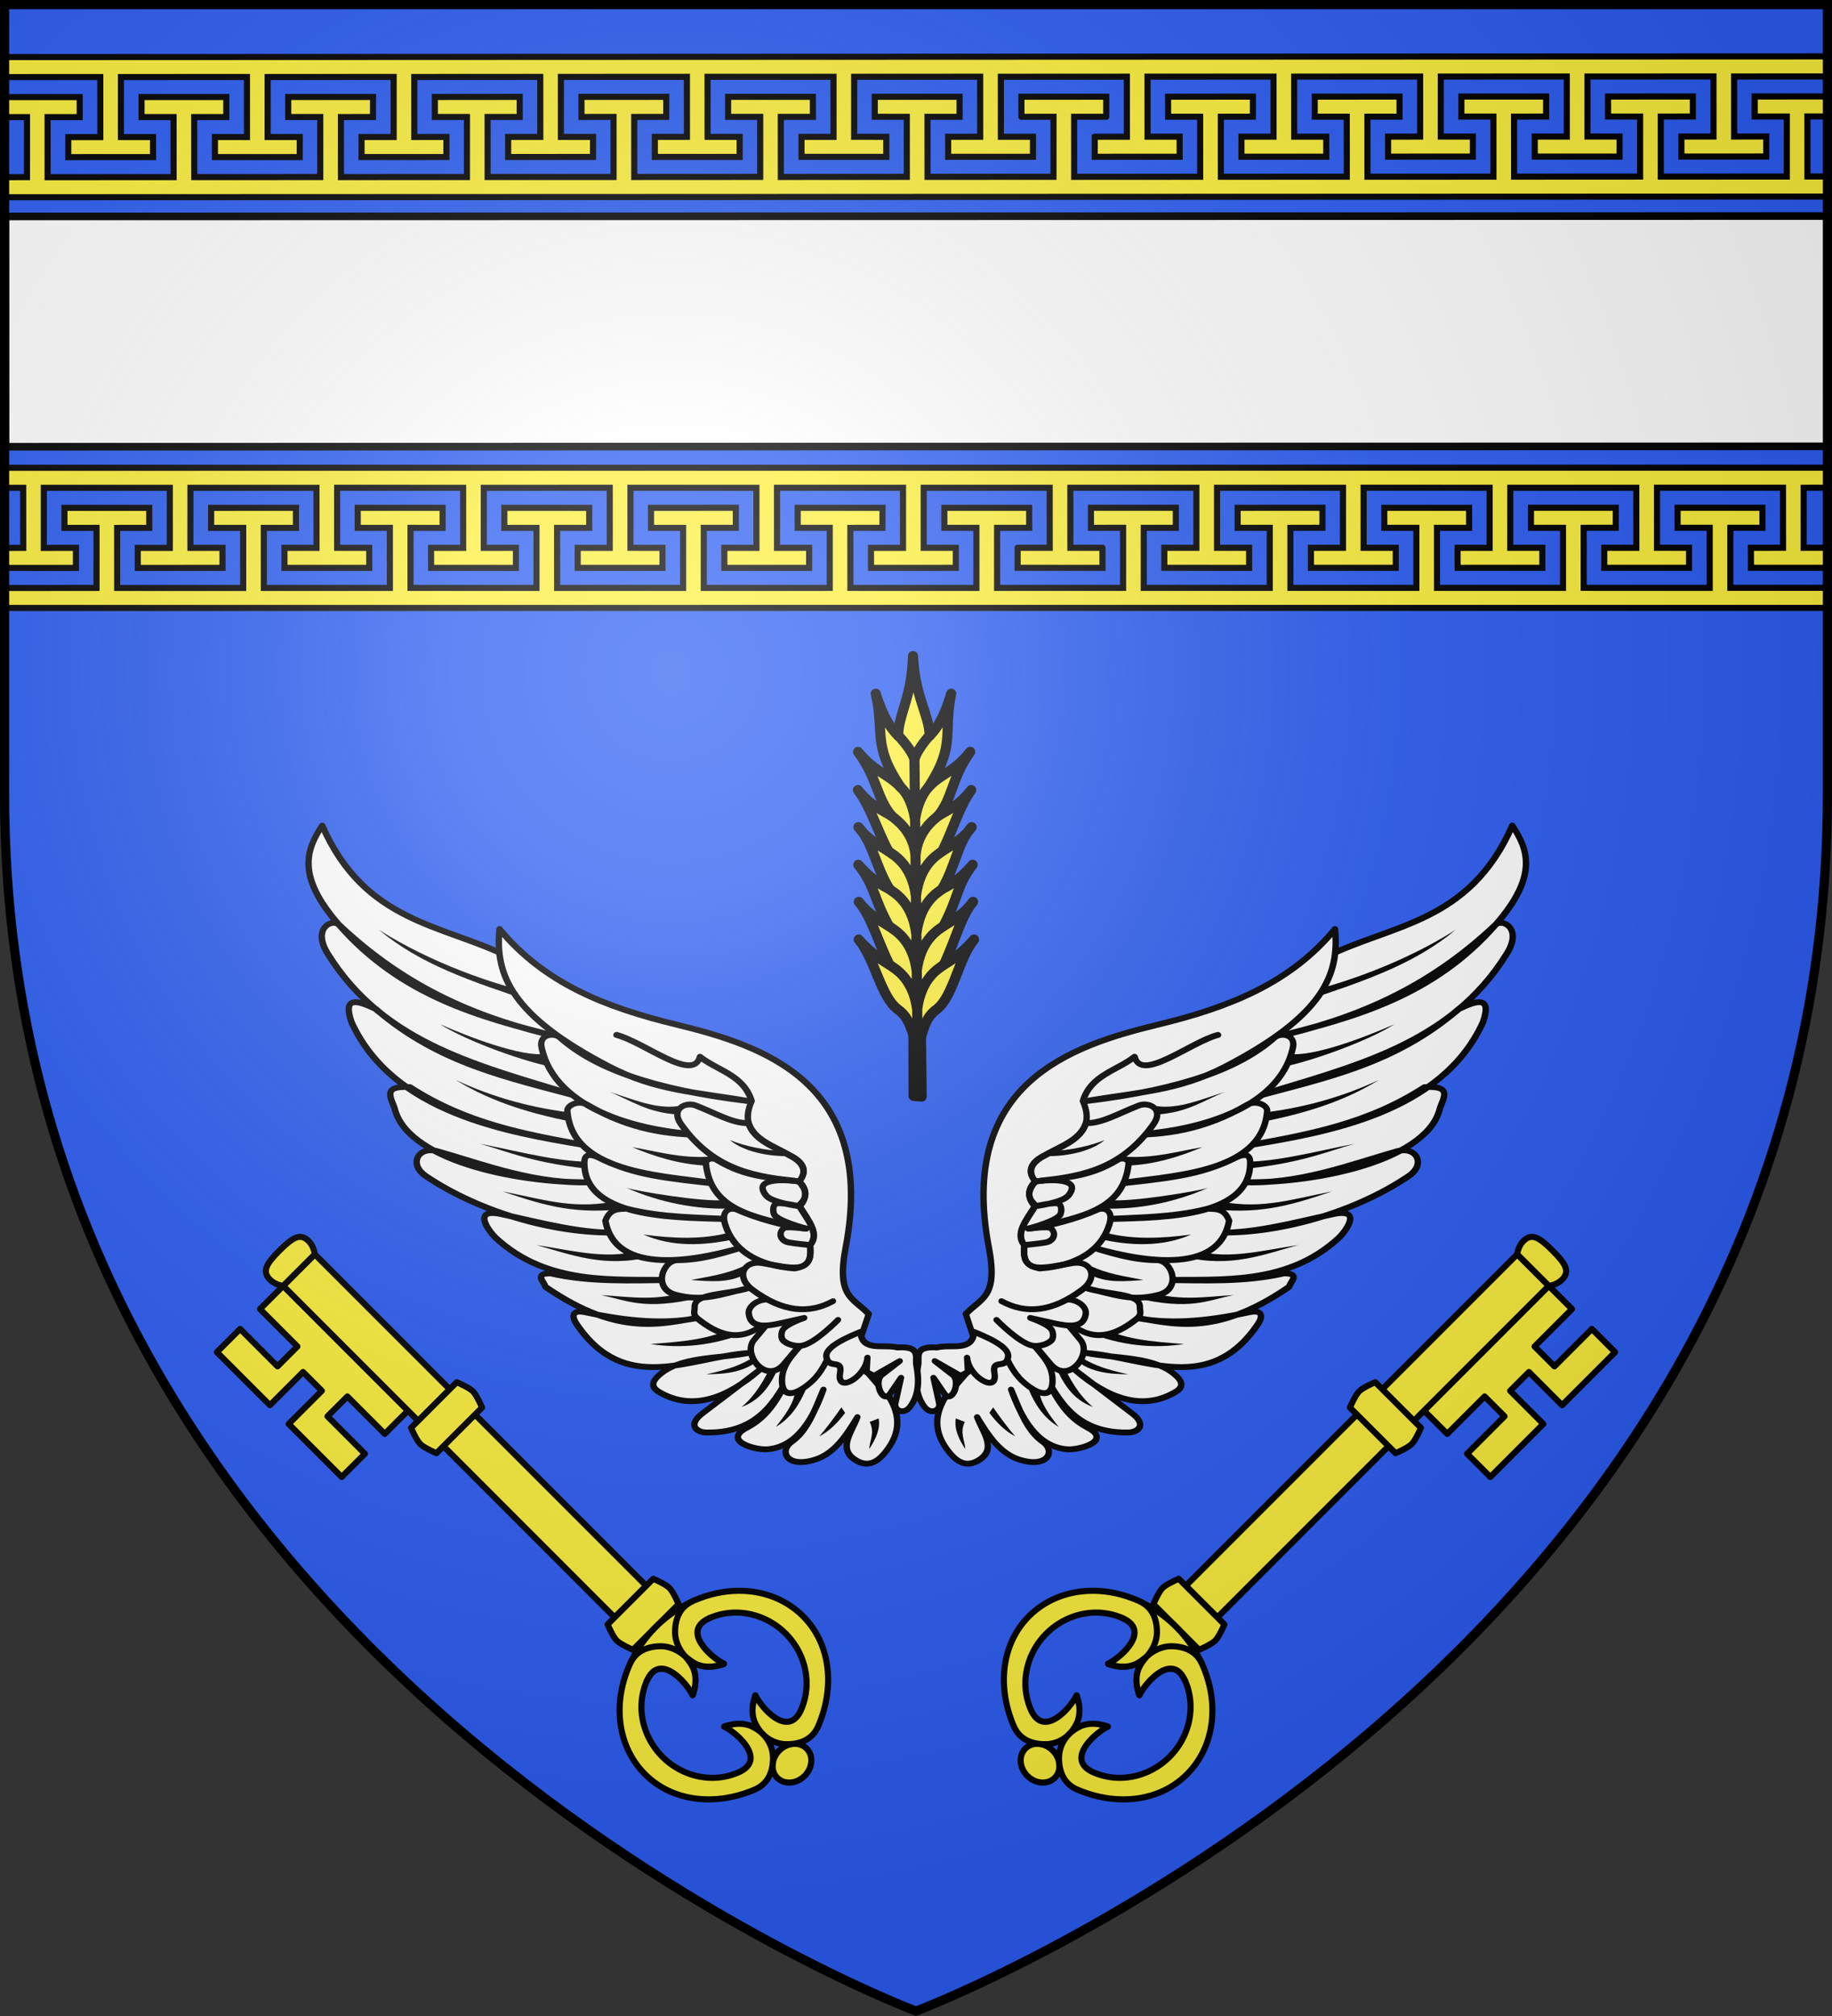 <svg height="660" viewBox="-300 -300 600 660" width="600" xmlns="http://www.w3.org/2000/svg" xmlns:xlink="http://www.w3.org/1999/xlink"><rect x="-300" y="-300" width="600" height="660" fill="#333333" stroke="none"/><radialGradient id="c" cx="-80" cy="-80" gradientTransform="matrix(1 0 0 1 0 -.05)" gradientUnits="userSpaceOnUse" r="405"><stop offset="0" stop-color="#fff" stop-opacity=".31"/><stop offset=".19" stop-color="#fff" stop-opacity=".25"/><stop offset=".6" stop-color="#6b6b6b" stop-opacity=".125"/><stop offset="1" stop-opacity=".125"/></radialGradient><path d="M-298.5-298.5h597v258.543C298.5 246.291 0 358.5 0 358.5S-298.5 246.291-298.5-39.957z" fill="#2b5df2"/><g id="b" fill="#fcef3c" stroke="#000" stroke-linecap="round" stroke-linejoin="round" stroke-width="2.326"><path d="m567.91 68.542-20.186 20.186-12.622-12.622-7.146 7.146 12.622 12.622-20.186 20.186-8.84-8.84 14.246-14.246-7.564-7.564-14.246 14.246-8.84-8.84L542.667 43.3l8.84 8.84-14.246 14.246 7.564 7.563 14.246-14.246z" transform="matrix(-.86 0 0 .86 259.446 83.724)"/><path d="M530.638 31.27 542.666 43.3 416.448 169.517 404.42 157.49z" transform="matrix(-.86 0 0 .86 259.446 83.724)"/><path d="M544.077 29.86c-5.042-5.042-7.942-6.75-11.063-3.638-2.129 2.123-2.376 5.049-2.376 5.049l6.014 6.014 6.014 6.014s2.926-.247 5.049-2.376c3.111-3.12 1.404-6.02-3.638-11.063zM401.747 154.816l17.373 17.374s-1.974 4.648-3.49 6.163c-1.514 1.514-6.162 3.49-6.162 3.49l-17.373-17.375s1.975-4.647 3.49-6.162c1.514-1.515 6.162-3.49 6.162-3.49zM353.747 220.19c3.085 3.086 3.426 7.748.76 10.413-2.665 2.665-7.327 2.325-10.412-.76-3.086-3.086-3.426-7.748-.761-10.413 2.665-2.666 7.327-2.325 10.413.76z" transform="matrix(-.86 0 0 .86 259.446 83.724)"/><path d="M400.782 173.155a48.306 48.306 0 0 0-12.615-9.087c-.49-.288-.997-.568-1.576-.788-14.634-6.61-31.228-4.87-41.878 5.78-10.65 10.649-12.137 27.17-5.779 41.877 2.342 5.417 7.419 6.887 12.003 6.852 3.395-.025 6.339-1.326 8.592-3.38 1.351-1.234 2.448-2.749 3.264-4.393 1.4-2.753 1.467-6.234.442-9.628-.154-.324-.15-.912-.388-1.223-2.392 4.943-12.663 16.617-17.486 5.345-4.32-10.095-1.43-21.453 5.96-28.843 7.39-7.391 18.754-10.282 28.843-5.96 11.27 4.828-.402 15.094-5.345 17.486.31.238.899.234 1.223.388 3.394 1.025 6.875.957 9.628-.442 1.644-.816 3.16-1.913 4.392-3.264-1.303 1.189-1.743 1.572-3.264 4.392-1.4 2.753-1.467 6.234-.442 9.628.154.324.15.912.388 1.223 2.392-4.943 12.66-16.616 17.486-5.345 4.316 10.08 1.404 21.426-5.987 28.816-7.39 7.39-18.73 10.301-28.816 5.987-11.272-4.821.402-15.094 5.345-17.486-.31-.238-.9-.234-1.223-.388-3.394-1.025-6.875-.957-9.628.442-1.644.816-3.16 1.913-4.392 3.264-2.055 2.253-3.356 5.197-3.381 8.592-.035 4.584 1.435 9.661 6.852 12.003 14.707 6.358 31.228 4.87 41.878-5.78 10.65-10.65 12.389-27.243 5.779-41.877a10.441 10.441 0 0 0-.933-1.86 48.337 48.337 0 0 0-8.942-12.33z" transform="matrix(-.86 0 0 .86 259.446 83.724)"/><path d="M410.657 187.346c-.586-1.354-1.337-2.474-2.214-3.373-2.63-2.697-6.35-3.505-9.79-3.48-3.394.026-6.755 1.744-9.008 3.8-.917 1.023-2.235 2.74-2.847 3.974-1.4 2.753-1.467 6.234-.442 9.628.154.324.15.912.388 1.223 2.392-4.943 12.665-16.617 17.486-5.345M386.591 163.28c1.354.586 2.474 1.337 3.373 2.213 2.697 2.631 3.505 6.352 3.48 9.79-.026 3.395-1.744 6.756-3.8 9.01-1.023.916-2.741 2.234-3.974 2.846-2.753 1.4-6.234 1.467-9.628.442-.324-.154-.912-.15-1.223-.388 4.943-2.392 16.617-12.665 5.345-17.486M476.587 79.976l17.374 17.374s-1.975 4.648-3.49 6.162-6.162 3.49-6.162 3.49l-17.374-17.374s1.975-4.647 3.49-6.162 6.162-3.49 6.162-3.49z" transform="matrix(-.86 0 0 .86 259.446 83.724)"/></g><g stroke="#000" stroke-width="1.581"><path d="m-8.3-207.701-680.946-653.574-7.172 7.47 35.489 34.075-21.532 22.437-11.968-11.5-7.187 7.47 31.686 30.406 7.19-7.467-11.999-11.534 21.53-22.404 47.095 45.188-21.531 22.437-11.968-11.5-7.189 7.502 31.654 30.405.015-.016.015.015 7.19-7.471-.029-.028-11.97-11.501 21.53-22.404 47.097 45.185-21.531 22.437-11.966-11.497-.033-.032-7.19 7.47.013.014-.015.015 31.687 30.406.031.03 7.189-7.502-12.003-11.498 21.518-22.42 47.078 45.171-21.514 22.42-11.952-11.485-.017.018-.05-.047-7.186 7.5 31.72 30.407 7.191-7.469-12.001-11.531 21.53-22.404 47.095 45.183-21.516 22.422-11.987-11.484-.015.016-.014-.013-7.19 7.466 31.686 30.44 7.188-7.503-11.97-11.501 21.531-22.437 47.065 45.188-21.53 22.437-11.969-11.5-7.188 7.47 31.685 30.434 7.19-7.502-12-11.53 21.532-22.401 47.093 45.185-21.529 22.435-11.968-11.499-7.189 7.502 31.687 30.406 7.19-7.467-.034-.032-11.952-11.484 21.516-22.422 47.094 45.186-21.532 22.437-11.968-11.5-.03-.03-.003-.001-7.187 7.469.015.015-.015.015 31.722 30.44 7.185-7.501-11.984-11.515 21.514-22.423 47.096 45.187-21.534 22.44-11.968-11.5-.013.014-.017-.017-7.188 7.469 15.844 15.22 15.843 15.22 7.185-7.501-11.968-11.5 21.518-22.423 15.999 15.33 31.079 29.84-21.519 22.424-11.983-11.484-7.19 7.467.036.034 31.655 30.372 7.186-7.467-12-11.534 21.535-22.404 47.09 45.184-21.533 22.439-11.968-11.5-7.184 7.503 31.654 30.404.017-.018.018.017 7.17-7.481-11.987-11.517 21.537-22.406 47.093 45.185-21.533 22.44-11.984-11.515-7.203 7.467 31.703 30.439 7.202-7.485-12-11.5 21.516-22.422 34.89 33.473zm-14.362 14.96-27.206-26.084-7.19 7.466 11.999 11.53-21.53 22.408-47.094-45.19 21.517-22.421 12 11.483 7.187-7.482-31.69-30.406-7.172 7.484 11.97 11.502-21.528 22.406-47.095-45.188 21.5-22.436 11.999 11.498 7.188-7.468-31.656-30.407-7.188 7.469 11.968 11.499-21.531 22.437-47.091-45.183 21.529-22.44 12.003 11.53 7.187-7.5-31.687-30.406-.002.002-.002-.002-7.185 7.466 11.968 11.504-21.516 22.422-47.065-45.163 21.516-22.421 11.986 11.486 7.205-7.483-31.718-30.405-7.174 7.482 11.97 11.501-21.516 22.422-47.097-45.19 21.531-22.437 11.968 11.5.035-.001 7.185-7.467-.03-.03-31.658-30.378-.03-.028-7.156 7.499.001.03 11.97 11.471-21.533 22.407-47.077-45.175 21.514-22.42 11.998 11.499 7.19-7.471-31.687-30.437-7.19 7.467 11.97 11.501-21.53 22.437-47.094-45.185 21.531-22.437 12 11.529 7.182-7.5-31.685-30.404-7.185 7.467 11.999 11.53-21.535 22.408-47.077-45.171 21.514-22.424 11.985 11.469 7.202-7.467-31.686-30.407-.013.014-.018-.017-7.152 7.473.016.015-.017.017 11.969 11.467-21.533 22.44-47.06-45.185 21.515-22.421 11.953 11.484.015-.015.047.044 7.184-7.501-31.715-30.404-7.192 7.465 12.002 11.531-21.535 22.409-47.093-45.19 21.516-22.422 12 11.484 7.208-7.467-31.707-30.421-7.171 7.497 11.97 11.488-21.53 22.404-47.096-45.188 21.5-22.436 12 11.499 7.19-7.467-31.659-30.41-7.187 7.47 11.968 11.5-21.53 22.438-47.093-45.185 21.534-22.44 11.999 11.53 7.185-7.498-27.798-26.671-7.181 7.48 8.103 7.788-21.532 22.402-8.098-7.767-7.194 7.493 680.938 653.583 7.193-7.493-7.486-7.188 21.516-22.421 7.487 7.196z" fill="#fcef3c" stroke-width="3.162" transform="matrix(.456 -.438 .438 .456 393.27 -190.463)"/><path d="m-746.388-801.753-82.582 86.021 680.835 653.69 82.581-86.021z" fill="#fff" stroke-linecap="round" stroke-linejoin="round" stroke-width="3.953" transform="matrix(.456 -.438 .438 .456 393.27 -190.463)"/><path d="m-836.514-707.873-7.194 7.493 6.633 6.377-21.507 22.43-6.653-6.383-7.183 7.482 26.328 25.291 7.198-7.484-12.008-11.52 21.543-22.431 47.065 45.219-21.542 22.426-11.977-11.49-7.17 7.486 31.67 30.393 7.169-7.486-11.977-11.522 21.539-22.4 47.065 45.22-21.505 22.427-11.968-11.495-7.198 7.472 31.685 30.443 7.167-7.506-11.96-11.521 21.525-22.413 47.066 45.215-21.512 22.43-12.01-11.522-7.165 7.49 31.67 30.454 7.203-7.484-.05-.047.016-.016-11.961-11.475 21.525-22.413 47.063 45.186-21.543 22.431-11.946-11.495-.017.017-.013-.012-7.175 7.45.015.016-.013.013 31.67 30.424 7.167-7.501-11.946-11.509 21.525-22.408 47.052 45.202-21.511 22.43-12.01-11.523-7.17 7.487 31.67 30.424 7.202-7.484-12.01-11.523 21.54-22.428 47.066 45.219-21.54 22.428-11.98-11.492-7.167 7.488 31.698 30.421 7.172-7.488-11.977-11.522 21.523-22.41 47.052 45.202-21.509 22.428-11.946-11.492h-.03l-7.203 7.455.03.03 31.641 30.396.029.028 7.167-7.484.001-.033-11.979-11.492 21.54-22.429 47.069 45.221-21.526 22.413-11.979-11.492-7.183 7.473 31.67 30.454 7.185-7.502-11.964-11.508 21.526-22.413 47.036 45.187-21.525 22.413-11.981-11.49-7.168 7.484.002.002-.002.002 31.67 30.424 7.2-7.487-12.008-11.525 21.543-22.426 47.063 45.217-21.543 22.43-11.974-11.492-7.17 7.486 31.67 30.394 7.167-7.484-11.977-11.522 21.54-22.402 47.066 45.219-21.507 22.426-11.979-11.493-7.188 7.47 31.67 30.428 7.182-7.487-11.96-11.521L-226.7-107.8l47.067 45.217-21.509 22.428-12.01-11.523-7.167 7.489 28.623 27.524 7.204-7.504-8.95-8.584 21.526-22.413 8.938 8.583 7.194-7.494zm94.153 119.182-31.669-30.393-7.2 7.487 11.977 11.49-21.54 22.428-47.068-45.216 21.51-22.428 12.012 11.52 7.167-7.488-31.67-30.425-7.169 7.487 11.979 11.492-21.54 22.429-34.035-32.678-7.172 7.47L-206.055-1.708l7.19-7.491-36.32-34.894 21.526-22.413 11.98 11.523 7.184-7.506-31.7-30.436-7.17 7.503 11.992 11.505-21.54 22.429-47.063-45.217 21.507-22.43 11.995 11.507 7.185-7.47-.018-.018.015-.015-31.664-30.394-7.205 7.487 11.976 11.49-21.54 22.429-47.06-45.215 21.504-22.428 12.013 11.52 7.17-7.486-31.635-30.394-.002.002-.035-.034-7.167 7.488 11.961 11.506-21.525 22.413-31.08-29.84-15.972-15.361 21.527-22.415 11.979 11.492 7.203-7.484-15.855-15.214-15.85-15.21-7.167 7.485.017.017-.015.015 11.977 11.49-21.54 22.43-47.07-45.22 21.527-22.41 11.993 11.505 7.202-7.484-31.702-30.457-.015.016-.016-.015-7.167 7.484.002.002.03.03 11.978 11.49-21.543 22.431-47.065-45.219 21.527-22.415 11.963 11.478.032.03 7.165-7.487-31.667-30.422-7.2 7.487 11.976 11.49-21.54 22.429-47.066-45.22 21.507-22.43 12.01 11.523 7.2-7.487-31.697-30.42-7.167 7.484 11.976 11.49-21.542 22.43-47.065-45.188 21.542-22.43 11.98 11.492 7.2-7.487-31.703-30.42-7.167 7.488.011.011-.015.016 11.964 11.508-21.528 22.415-47.058-45.217 21.507-22.426 12.01 11.523 7.17-7.491-31.673-30.457-7.2 7.487.048.047-.015.016 11.961 11.475-21.525 22.413-47.05-45.204 21.526-22.413 11.977 11.525 7.202-7.488-.03-.03-31.67-30.425-.015.016-.013-.013-7.172 7.489.031.03 11.975 11.488-21.538 22.43-47.064-45.22 21.505-22.428 11.98 11.492.03.03 7.172-7.488-.015-.015z" fill="#fcef3c" stroke-width="3.162" transform="matrix(.456 -.438 .438 .456 393.27 -190.463)"/></g><g stroke-width="2.095" transform="matrix(.955 0 0 .954 1030.906 -60.135)"><g id="a" stroke-linecap="round" stroke-linejoin="round" stroke-width="1.68"><path d="M1395.537-149.429c14.506-14.179 34.14-20.153 38.397-50.729 5.679 5.591 9.94 12.175 2.523 28.868-10.92 24.578-29.392 36.444-48.207 47.927 18.532-10.775 35.145-24.445 48.207-47.927 1.18-2.122 7.052-1.086 4.765 7.287-8.164 29.881-31.324 43.048-54.586 59.166 17.58-11.248 33.774-20.058 46.177-40.107 4.134-3.94 7.574-6.109 7.007 1.962-4.373 28.416-32.097 42.322-50.497 51.59 14.228-7.414 28.388-14.782 40.127-29.168 7.528-2.828 5.235 2.201 5.325 5.325-.255 15.935-28.336 30.562-45.684 35.006 15.007-3.49 26.774-13.163 37.837-20.432 4.277-2.81 8.293 1.327 4.484 6.166-11.26 14.304-29.726 26.54-46.033 30.357 9.583-1.963 20.263-8.884 29.497-14.121 7.425-4.211 4.222 4.195 3.083 6.186-9.864 17.238-27.086 20.272-41.76 24.944 10.366-2.951 20.913-5.452 30.269-10.93 4.36-1.289 2.236 1.748 2.242 3.363-15.334 19.869-27.28 19.03-38.117 20.18 9.903-.384 19.566-4.367 29.709-10.09 3.404-1.922 3.751.363 3.083 2.522-7.34 23.7-26.201 17.828-41.48 21.02 8.258-.618 17.692-4.336 24.383-.28 3.126 1.895 1.463 3.783.56 4.765-6.977 7.586-16.555 6.485-26.625 1.121L1377.6-7.61c4.547 2.053 2.806 4.811.28 5.605-14.844 4.666-21.068-6.103-27.046-11.912 4.943 5.16 8.57 11.677 16.395 13.594 7.298 1.788-.431 6.908-3.643 7.567-7.847 1.61-13.941-5.634-18.218-12.472 3.445 4.835 6.619 10.212 11.491 12.192 4.056 1.647 3.1 7.172-4.764 6.726-5.194-.294-9.36-4.357-13.453-8.688 2.333 3.69 6.952 7.178 3.643 11.491-2.117 2.76-4.655 3.283-8.128.56-4.529-3.55-6.72-8.125-5.045-14.854z" fill="#fff" stroke="#000" transform="matrix(1.265 .339 -.307 1.147 -2750.348 -224.649)"/><path d="M1391.44-137.273c10.229-5.925 24.363-16.511 35.207-29.532-8.219 12.818-19.596 21.121-34.473 31.95zM1392.734-119.72c6.353-.644 18.998-10.964 24.826-16.142-5.487 6.603-19.195 17.244-27.068 21.187zM1389.371-100.941c10.246-4.446 19.65-10.41 28.027-18.218-7.908 9.283-17.8 15.73-28.307 21.3zM1384.887-85.246c10.219-1.92 20.909-9.057 30.757-14.311-6.483 4.158-12.495 9.776-27.955 15.993zM1383.74-73.251c11.965-.526 18.465-5.348 29.347-11.294-10.357 7.662-17.225 12.02-30.188 14.096zM1380.963-58.06c9.062 1.291 18.124-4.611 27.186-8.968-8.158 5.312-15.652 11.47-27.747 11.771zM1371.994-42.925c9.337.912 16.052-2.723 23.263-5.325-6.165 3.282-9.707 7.626-24.664 8.128zM1362.465-29.752c7.598 2.366 15.582.5 23.543-1.121-7.297 3.546-15.596 5.23-25.505 3.924zM1357.98-21.063c4.318 3.023 10.538 3.141 15.976 2.802-4.553 1.296-10.68 2.78-15.976-1.12zM1356.018-17.14c3.41 4.697 7.057 8.562 11.211 10.65-5.737-.571-9.171-4.434-12.332-8.688z" transform="matrix(1.265 .339 -.307 1.147 -2750.348 -224.649)"/><path d="M1328.775-22.926c2.765-5.72 7.162-6.979 1.32-20.332-19.069-43.584 7.122-62.449 27.746-74.868 16.745-10.084 30.589-21.384 38.259-39.889 4.255 12.526 2.852 25.134-18.481 46.644-10.203 10.286-20.374 13.627-32.935 20.043 24.199-10.717 36.954-21.028 43.495-31.924 1.154-1.922 5.09-2.371 5.28 1.32.987 19.114-20.388 31.685-36.082 36.962 9.534-2.824 19.068-6.934 28.602-17.6 1.537-1.72 4.973-1.343 5.28.44 3.2 18.553-21.65 25.644-34.322 32.121 13.476-5.814 21.567-8.986 29.482-16.72 1.39-1.36 3.278-2.52 3.96 0 4.524 16.69-21.95 23.09-33.882 27.281 8.895-3.288 17.995-5.757 26.402-11 2.053-.457 4.107-1.348 6.16 1.76 1.288 16.292-19.995 18.275-35.642 17.6 8.402.336 13.773.626 20.063-1.165 3.795-1.08 8.33 6.079 2.818 9.526-6.404 4.006-11.12 3.247-18.83 3.564 6.013.293 14.04-2.746 14.87 1.276.245 1.186 1.096 1.866 0 3.52-7.422 11.207-14.184 8.074-20.681 3.961l7.92 6.16c3.97 3.089-.026 13.515-6.006 8.888l-8.075-6.247c3.238 3.51 8.322 5.19 9.681 10.56 1.573 6.216-3.751 4.779-7.48 2.64-2.909-1.667-5.4-4.738-7.667-8.237-1.744 1.256-2.093 3.505-7.295.317z" fill="#fff" stroke="#000" transform="matrix(1.265 .339 -.307 1.147 -2750.348 -224.649)"/><path d="M1336.96-23.586s7.408 4.876 10.93 4.484c1.604-.178 3.856-1.566 4.406-3.083.296-.819-.146-2.186-.762-2.802-1.355-1.357-6.166-1.682-6.166-1.682l6.166-.28c4.011-.183 8.11-.715 7.567-5.045-.255-2.035-3.025-3.31-5.587-2.61" fill="#fff" stroke="#000" transform="matrix(1.265 .339 -.307 1.147 -2750.348 -224.649)"/><path d="M1356.86-45.728c5.4 1.087 9.873.316 14.574 0-4.578 1.77-9.156 3.66-13.734 2.523z" transform="matrix(1.265 .339 -.307 1.147 -2750.348 -224.649)"/><path d="M1346.276-85.204c4.21-1.227 7.43-5.086 12.153-8.882 2.314-1.86 6.668-.927 4.954 4.162-5.367 15.936-15.907 20.366-25.962 24.773 6.579-3.156 13.124-4.926 19.422-12.288.778-.91 2.754-1.098 2.973.595 1.64 12.685-7.351 17.97-21.036 25.415 4.989-2.09 11.993-6.668 16.081-10.353 1.11-1.209 4.295-1.681 4.162 2.972-.223 7.814-5.21 14.043-14.665 17.639-4.784.423-4.799-2.507-5.436-5.397-3.03-1.932-1.365-7.044.069-11.647-1.182-.468-3.77-3.24-1.57-6.936 0 0-4.745-2.846.66-8.043 3.193-3.68 7.568-6.102 8.195-12.01z" fill="#fff" stroke="#000" transform="matrix(1.265 .339 -.307 1.147 -2750.348 -224.649)"/><path d="M1338.922-46.568s3.688-1.506 5.237-2.332c2.079-1.109 2.082-3.582.198-4.36-.816-.338-5.577 1.831-5.577 1.831s6.823-4.3 7.163-6.39c.142-.872-.185-2.41-.991-2.774-1.026-.562-5.848 2.413-5.961 2.378 0 0 6.196-2.767 7.547-5.153.498-.88.952-2.693.198-3.369-2.112-1.891-9.315 1.586-9.315 1.586" fill="none" stroke="#000" transform="matrix(1.265 .339 -.307 1.147 -2750.348 -224.649)"/><path d="M1336.96-29.191c6.89 1.828 13.475-.622 19.619-9.25 3.413-4.792.17-8.87-4.204-6.726-6.77 3.317-12.26 7.529-13.453-1.401-3.415-3.004-.942-7.169.069-11.647.648-.766-4.291-1.075-1.57-6.936-3.341-2.523-1.959-5.52.66-8.043 4.793-5.224 11.78-9.864 5.886-17.938.256-7.904 6.521-11.001 10.09-16.256 3.434 6.758 13.079-8.22 19.619-12.332" fill="none" stroke="#000" transform="matrix(1.265 .339 -.307 1.147 -2750.348 -224.649)"/><path d="M1342.376-14.218c.434 3.893-4.045 1.666-2.378 5.549 2.47 5.754-6.255 3.085-7.928-2.18l1.19 3.963-1.586 1.586-7.531-2.18 5.549 2.576c2.483 1.453 1.645 8.244-.991 5.747l-3.765-3.567 3.17 6.738c.876 1.86-1.338 3.935-3.567 1.982-2.99-2.62-4.063-6.593-4.36-11.098-.156-2.374-2.544-4.985 3.568-6.342 3.175-2.021 9.382-1.349 8.323-7.134 2.714.396 9.97 1.354 10.306 4.36z" fill="#fff" stroke="#000" transform="matrix(1.265 .339 -.307 1.147 -2750.348 -224.649)"/><path d="M1352.655-6.77c1.075 3.029 3.993 5.75 7.287 8.409-4.46-1.394-7.485-4.509-10.09-8.128zM1342.005 1.078c2.686 2.477 5.253 4.715 7.567 6.446-2.916-.713-5.584-2.42-8.128-4.624zM1333.316 6.964c.337 3.31 2.306 5.642 4.485 7.847-.729-2.466-2.56-4.106-1.962-7.567zM1362.994-95.244c5.875-.789 11.108-5.486 16.287-9.06-4.85 3.959-8.057 8.575-15.745 11.399zM1358.54-78.8c7.398-1.665 12.75-5.375 18.78-8.408-5.097 4.308-10.57 8.24-17.516 10.697-.507.18.165 0-.358.164zM1357.65-65.562c5.38-.938 21.59-9.06 23.873-10.715-7.642 6.744-16.13 11.194-24.52 13.456zM1358.54-56.098c7.288-.016 14.575-2.524 21.862-5.885-6.4 5.652-14.348 7.69-22.982 8.128zM1339.212-73.256c6.006-1.842 10.9-5.322 12.883-8.627-3 2.603-8.54 5.76-12.603 6.945z" transform="matrix(1.265 .339 -.307 1.147 -2750.348 -224.649)"/></g><use height="660" transform="matrix(-1 0 0 1 -2158.1 0)" width="600" xlink:href="#a"/></g><use height="100%" stroke-width=".989" transform="matrix(-1 0 0 1 0 0)" width="100%" xlink:href="#b"/><g style="fill:#fcef3c;fill-rule:evenodd;stroke:#000;stroke-width:3.311;stroke-linecap:round;stroke-linejoin:round"><path d="M1.853 58.993 1.58 35.828l-2.433-.038.054 22.98z"/><path d="M1.513 39.74c1.293-3.912 1.95-6.862 5.144-9.224 5.57-4.117 7.098-16.486 12.354-22.937-2.858 3.324-6.147 6.076-9.874 8.243C12.76 8.197 14.853-.39 18.68-4.747c-3.212 4.241-6.454 5.91-9.692 7.933 4.972-9.309 4.237-13.233 9.56-20.081-2.43 2.765-5.07 5.506-10.025 7.987 4.427-7.476 5.07-15.257 9.692-20.313-2.641 3.79-6.473 5.877-9.626 7.893 3.46-6.715 5.546-14.674 9.494-20.026-4.03 5.187-7.378 6.304-10.913 8.528 4.898-5.799 4.416-12.442 10.585-21.028-5.69 7.034-9.354 6.867-13.69 11.592 9.073-13.96 4.759-17.646 7.452-30.63-2.145 7.32-4.524 11.29-7.011 13.709-.325-7.239-4.802-12.491-5.491-26.04-.367 13.549-4.72 18.801-4.872 26.04-2.545-2.42-5.018-6.388-7.337-13.71 3.002 12.985-1.225 16.67 8.18 30.63-4.448-4.724-8.108-4.557-13.966-11.59 6.374 8.585 6.05 15.228 11.085 21.027-3.587-2.224-6.962-3.341-11.115-8.528 4.075 5.352 6.351 13.311 9.97 20.026-3.2-2.016-7.082-4.103-9.814-7.893 4.743 5.056 5.57 12.837 10.175 20.313-5.014-2.48-7.718-5.222-10.214-7.987 5.485 6.848 4.844 10.772 10.037 20.08-3.286-2.021-6.568-3.69-9.88-7.932 3.93 4.356 6.226 12.944 10.03 20.57-3.778-2.168-7.132-4.92-10.07-8.244 5.41 6.451 7.233 18.82 12.9 22.937 3.25 2.362 3.978 5.312 5.364 9.223z"/><path d="M.38 30.507C1.746 19.65 7.99 16.835 9.137 15.822M.23 17.87C1.596 7.014 7.84 4.198 8.987 3.186M.104 5.776C1.47-5.08 7.374-7.896 8.522-8.908M-.03-6.643C1.335-17.5 7.44-20.315 8.588-21.328M-.16-19.905c.686-8.056 6.182-11.908 7.33-12.92m-7.48.99c1.1-6.599 3.494-9.415 4.375-10.427m-4.576-9.063c.421-2.342 3.868-6.846 5.016-7.858M.38 30.507C-.986 19.65-7.559 16.835-8.706 15.822M.23 17.87C-1.136 7.014-7.71 4.198-8.857 3.186m8.961 2.59C-1.262-5.08-7.532-7.896-8.68-8.908m8.65 2.265C-1.396-17.5-7.894-20.315-9.041-21.328m8.881 1.423c-.685-8.056-6.588-11.908-7.736-12.92m7.585.99c-1.101-6.599-3.557-9.415-4.704-10.427m4.504-9.063c-.421-2.342-4.2-6.846-5.347-7.858M.5 40.39-.51-51.325"/></g><path d="M-298.5-298.5h597V-40C298.5 246.2 0 358.39 0 358.39S-298.5 246.2-298.5-40z" fill="url(#c)" transform="matrix(1 0 0 1 0 .05)"/><path d="M-298.5-298.5h597v258.503C298.5 246.206 0 358.398 0 358.398S-298.5 246.206-298.5-39.997z" fill="none" stroke="#000" stroke-width="3"/></svg>